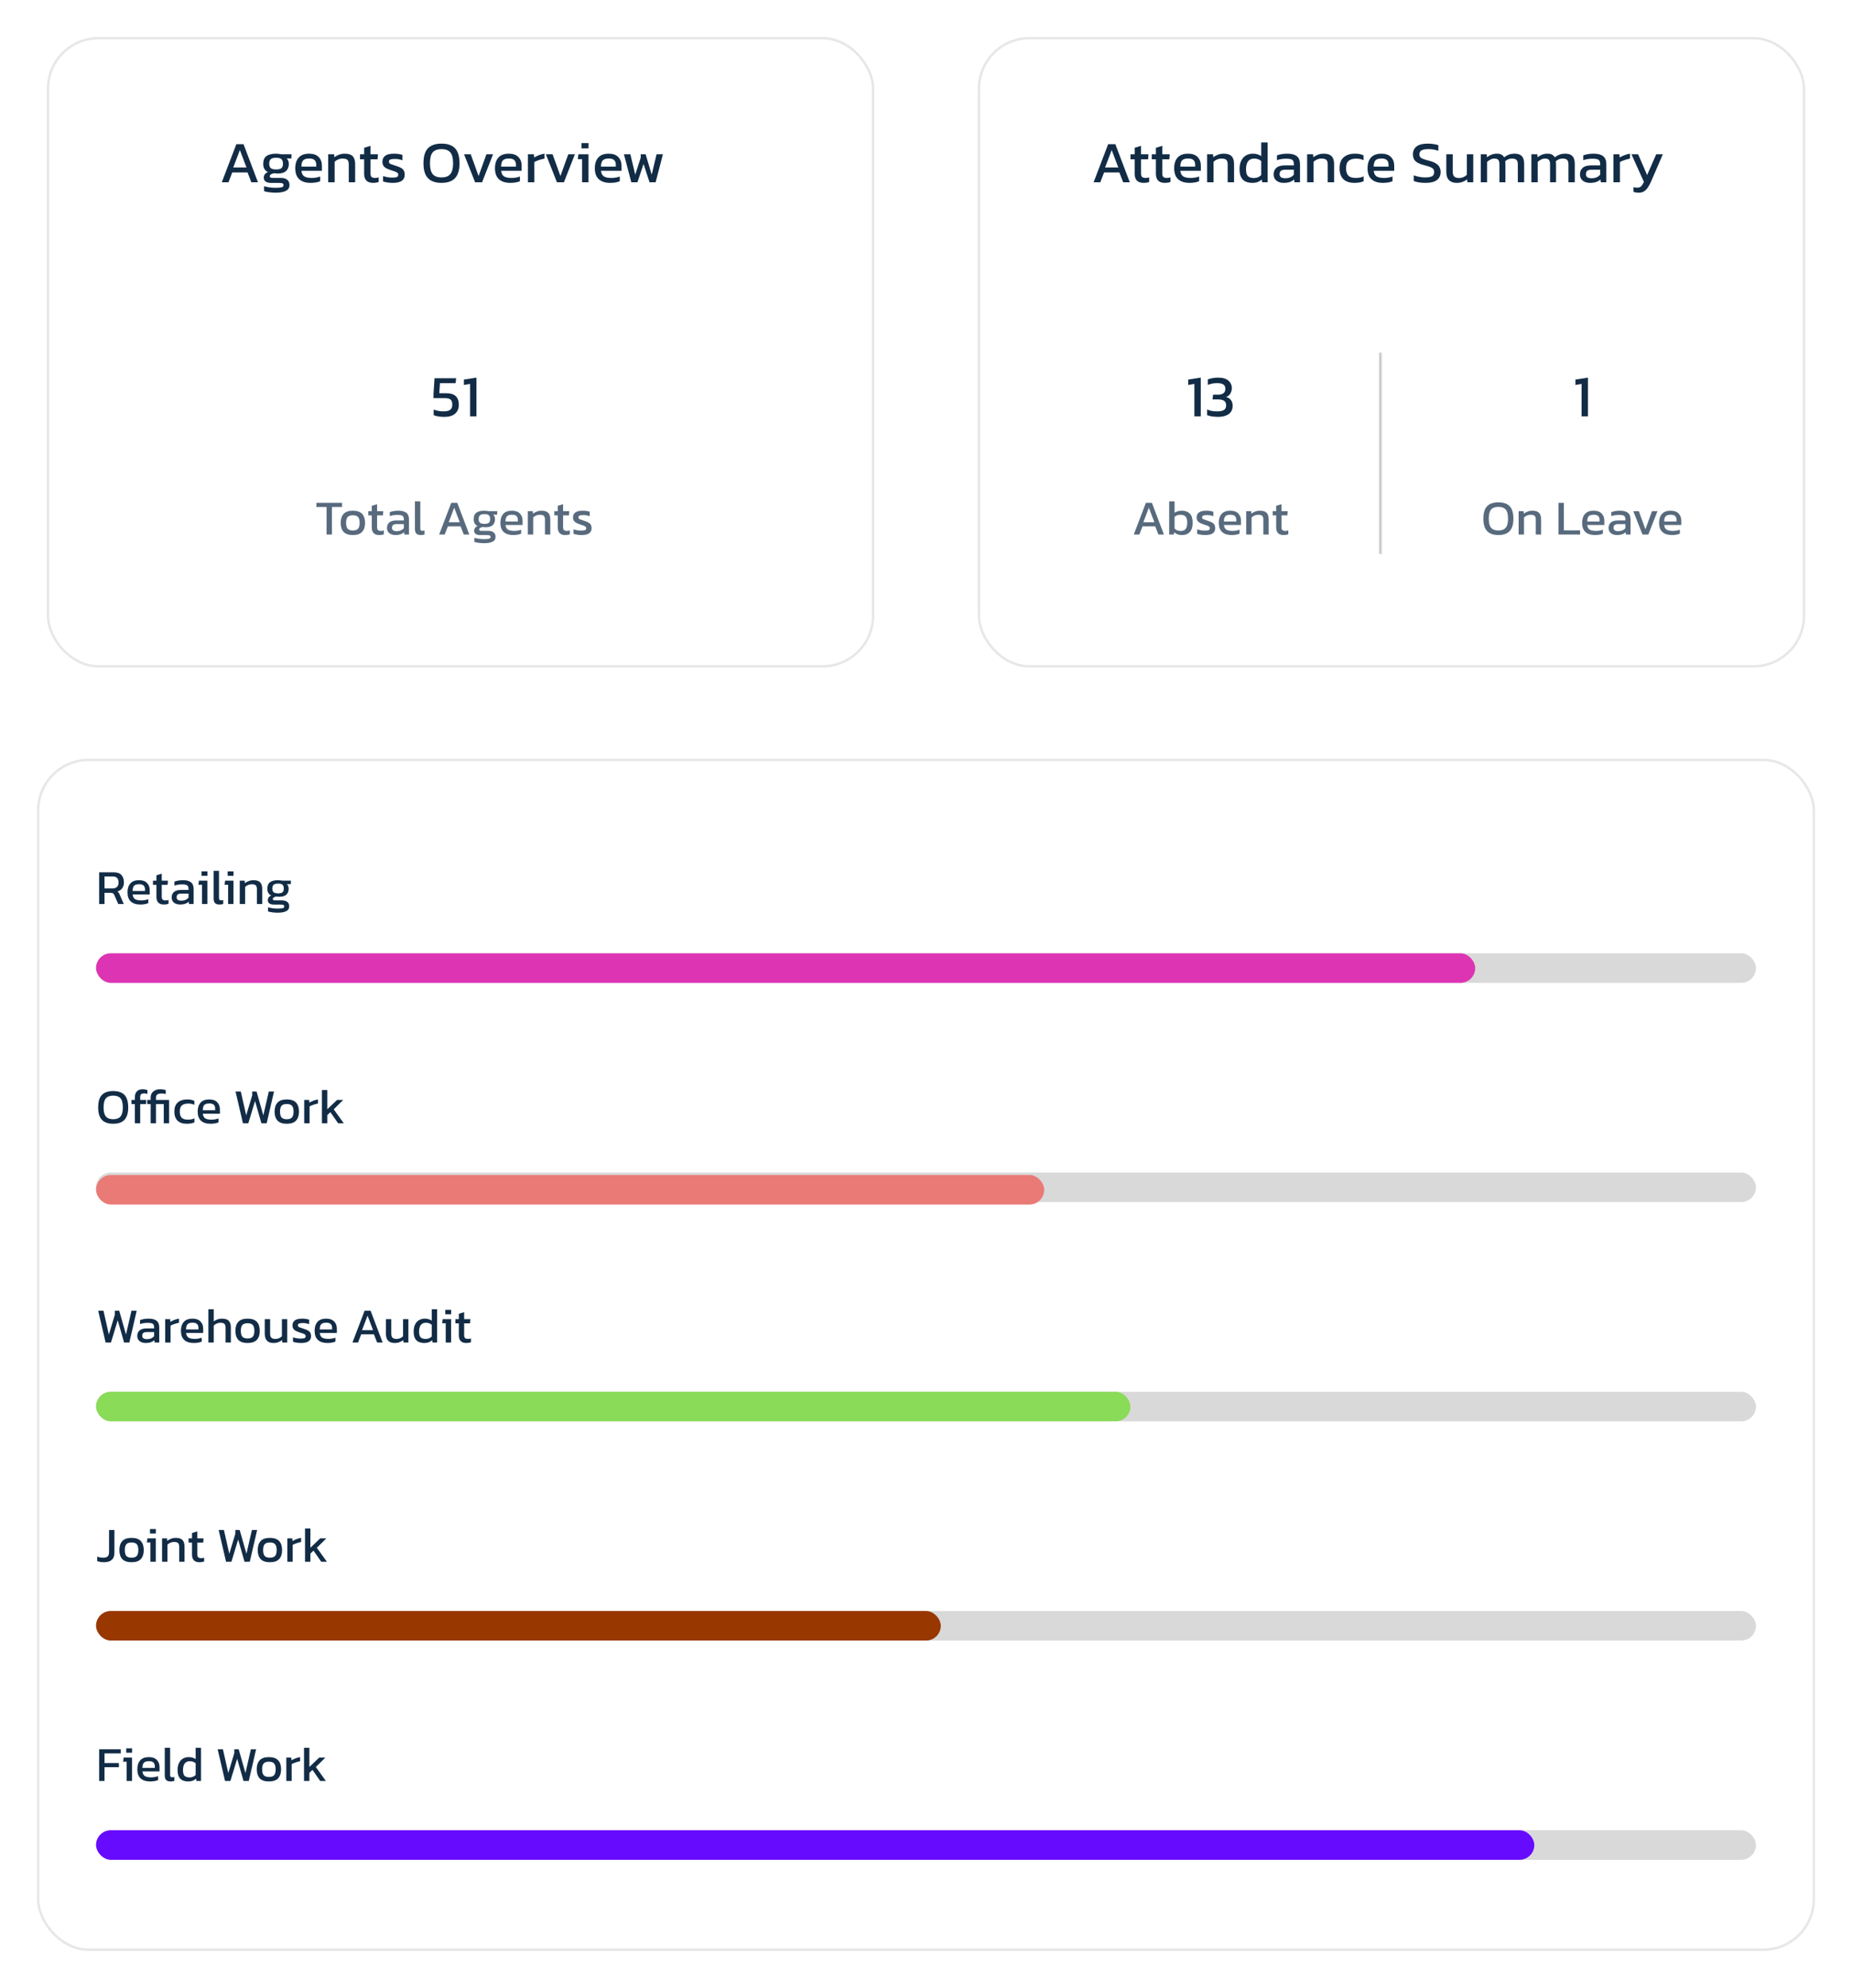 <svg width="752" height="807" viewBox="0 0 752 807" fill="none" xmlns="http://www.w3.org/2000/svg">
<path d="M53.44 413.239C52.372 413.239 51.412 413.034 50.56 412.625C49.713 412.21 49.037 411.642 48.531 410.92C48.026 410.199 47.756 409.375 47.722 408.449H50.278C50.341 409.199 50.673 409.815 51.276 410.298C51.878 410.781 52.599 411.023 53.44 411.023C54.111 411.023 54.705 410.869 55.222 410.562C55.744 410.25 56.153 409.821 56.449 409.276C56.75 408.73 56.901 408.108 56.901 407.409C56.901 406.699 56.747 406.065 56.44 405.509C56.133 404.952 55.71 404.514 55.17 404.196C54.636 403.878 54.023 403.716 53.33 403.71C52.801 403.71 52.27 403.801 51.736 403.983C51.202 404.165 50.77 404.403 50.44 404.699L48.028 404.341L49.008 395.545H58.605V397.804H51.199L50.645 402.688H50.747C51.088 402.358 51.54 402.082 52.102 401.861C52.67 401.639 53.278 401.528 53.926 401.528C54.989 401.528 55.935 401.781 56.764 402.287C57.599 402.793 58.256 403.483 58.733 404.358C59.216 405.227 59.455 406.227 59.449 407.358C59.455 408.489 59.199 409.497 58.682 410.384C58.17 411.27 57.46 411.969 56.551 412.48C55.648 412.986 54.611 413.239 53.44 413.239ZM69.184 395.545V413H66.542V398.188H66.44L62.264 400.915V398.392L66.619 395.545H69.184Z" fill="black"/>
<g filter="url(#filter0_d_4346_729)">
<rect x="19" y="15" width="336" height="256" rx="21" fill="white"/>
<rect x="19.5" y="15.5" width="335" height="255" rx="20.5" stroke="#E7E7E7"/>
</g>
<path d="M180.392 169.24C179.704 169.24 178.952 169.184 178.136 169.072C177.32 168.96 176.64 168.784 176.096 168.544V166.264C176.656 166.504 177.296 166.688 178.016 166.816C178.736 166.944 179.416 167.008 180.056 167.008C181.288 167.008 182.192 166.8 182.768 166.384C183.36 165.952 183.656 165.248 183.656 164.272C183.656 163.376 183.448 162.712 183.032 162.28C182.616 161.848 181.8 161.632 180.584 161.632H176.024V160.048L176.432 153.544H185.216L185 155.56H178.64L178.376 159.616H180.992C182.832 159.616 184.176 160.008 185.024 160.792C185.872 161.576 186.296 162.752 186.296 164.32C186.296 165.84 185.8 167.04 184.808 167.92C183.816 168.8 182.344 169.24 180.392 169.24ZM190.872 169V155.848L188.376 156.28V154.096L193.464 153.304V169H190.872Z" fill="#122C46"/>
<path opacity="0.7" d="M132.6 217V205.82H128.48V204.12H138.88V205.82H134.78V217H132.6ZM143.273 217.2C141.566 217.2 140.313 216.773 139.513 215.92C138.726 215.067 138.333 213.847 138.333 212.26C138.333 210.673 138.733 209.453 139.533 208.6C140.333 207.747 141.579 207.32 143.273 207.32C144.979 207.32 146.233 207.747 147.033 208.6C147.833 209.453 148.233 210.673 148.233 212.26C148.233 213.847 147.833 215.067 147.033 215.92C146.246 216.773 144.993 217.2 143.273 217.2ZM143.273 215.36C144.273 215.36 144.979 215.12 145.393 214.64C145.819 214.147 146.033 213.353 146.033 212.26C146.033 211.167 145.819 210.38 145.393 209.9C144.979 209.42 144.273 209.18 143.273 209.18C142.286 209.18 141.579 209.42 141.153 209.9C140.739 210.38 140.533 211.167 140.533 212.26C140.533 213.353 140.739 214.147 141.153 214.64C141.579 215.12 142.286 215.36 143.273 215.36ZM153.974 217.2C152.96 217.2 152.2 216.933 151.694 216.4C151.2 215.853 150.954 215.113 150.954 214.18V209.22H149.554V207.52H150.954V205.34L153.114 204.68V207.52H155.634L155.494 209.22H153.114V214.06C153.114 214.607 153.24 214.993 153.494 215.22C153.747 215.433 154.16 215.54 154.734 215.54C155.094 215.54 155.474 215.473 155.874 215.34V216.88C155.354 217.093 154.72 217.2 153.974 217.2ZM160.501 217.2C159.901 217.2 159.341 217.093 158.821 216.88C158.315 216.667 157.908 216.347 157.601 215.92C157.295 215.48 157.141 214.94 157.141 214.3C157.141 213.393 157.448 212.667 158.061 212.12C158.688 211.56 159.648 211.28 160.941 211.28H163.981V210.86C163.981 210.407 163.908 210.047 163.761 209.78C163.628 209.513 163.375 209.32 163.001 209.2C162.641 209.08 162.108 209.02 161.401 209.02C160.281 209.02 159.235 209.187 158.261 209.52V207.9C158.688 207.727 159.208 207.587 159.821 207.48C160.435 207.373 161.095 207.32 161.801 207.32C163.188 207.32 164.241 207.6 164.961 208.16C165.695 208.72 166.061 209.633 166.061 210.9V217H164.201L164.061 216.04C163.675 216.413 163.195 216.7 162.621 216.9C162.061 217.1 161.355 217.2 160.501 217.2ZM161.081 215.64C161.735 215.64 162.301 215.533 162.781 215.32C163.275 215.093 163.675 214.793 163.981 214.42V212.76H160.981C160.341 212.76 159.875 212.887 159.581 213.14C159.301 213.38 159.161 213.753 159.161 214.26C159.161 214.753 159.328 215.107 159.661 215.32C159.995 215.533 160.468 215.64 161.081 215.64ZM170.839 217.2C170.065 217.2 169.479 217.013 169.079 216.64C168.679 216.253 168.479 215.62 168.479 214.74V203.52H170.659V214.54C170.659 214.913 170.725 215.167 170.859 215.3C170.992 215.433 171.192 215.5 171.459 215.5C171.779 215.5 172.085 215.46 172.379 215.38V216.96C172.125 217.053 171.879 217.113 171.639 217.14C171.412 217.18 171.145 217.2 170.839 217.2ZM178.314 217L183.234 204.12H185.674L190.554 217H188.314L187.034 213.68H181.854L180.574 217H178.314ZM182.194 212H186.674L184.434 206.1L182.194 212ZM196.538 220.52C195.831 220.52 195.124 220.473 194.418 220.38C193.711 220.3 193.111 220.173 192.618 220V218.32C193.151 218.493 193.764 218.627 194.458 218.72C195.151 218.813 195.811 218.86 196.438 218.86C197.398 218.86 198.098 218.807 198.538 218.7C198.978 218.593 199.198 218.353 199.198 217.98C199.198 217.7 199.091 217.5 198.878 217.38C198.664 217.273 198.258 217.22 197.658 217.22H195.098C193.378 217.22 192.518 216.613 192.518 215.4C192.518 215.013 192.631 214.653 192.858 214.32C193.084 213.987 193.444 213.733 193.938 213.56C193.391 213.293 192.984 212.927 192.718 212.46C192.464 211.993 192.338 211.433 192.338 210.78C192.338 209.567 192.698 208.687 193.418 208.14C194.151 207.593 195.244 207.32 196.698 207.32C197.004 207.32 197.324 207.347 197.658 207.4C197.991 207.44 198.251 207.48 198.438 207.52H201.918L201.858 208.94H200.258C200.511 209.153 200.698 209.42 200.818 209.74C200.938 210.06 200.998 210.407 200.998 210.78C200.998 211.793 200.691 212.593 200.078 213.18C199.464 213.753 198.538 214.04 197.298 214.04C197.084 214.04 196.884 214.033 196.698 214.02C196.524 213.993 196.331 213.967 196.118 213.94C195.718 213.98 195.358 214.087 195.038 214.26C194.718 214.433 194.558 214.667 194.558 214.96C194.558 215.16 194.638 215.307 194.798 215.4C194.958 215.48 195.224 215.52 195.598 215.52H198.258C199.204 215.52 199.931 215.727 200.438 216.14C200.958 216.54 201.218 217.127 201.218 217.9C201.218 218.833 200.811 219.5 199.998 219.9C199.198 220.313 198.044 220.52 196.538 220.52ZM196.698 212.66C197.564 212.66 198.164 212.513 198.498 212.22C198.844 211.927 199.018 211.427 199.018 210.72C199.018 210.013 198.844 209.5 198.498 209.18C198.164 208.86 197.564 208.7 196.698 208.7C195.884 208.7 195.291 208.853 194.918 209.16C194.544 209.467 194.358 209.987 194.358 210.72C194.358 211.4 194.531 211.893 194.878 212.2C195.238 212.507 195.844 212.66 196.698 212.66ZM208.376 217.2C206.723 217.2 205.443 216.793 204.536 215.98C203.63 215.167 203.176 213.92 203.176 212.24C203.176 210.72 203.563 209.52 204.336 208.64C205.11 207.76 206.283 207.32 207.856 207.32C209.296 207.32 210.376 207.7 211.096 208.46C211.83 209.207 212.196 210.173 212.196 211.36V213.12H205.256C205.363 214.04 205.696 214.673 206.256 215.02C206.816 215.367 207.67 215.54 208.816 215.54C209.296 215.54 209.79 215.493 210.296 215.4C210.803 215.307 211.243 215.187 211.616 215.04V216.64C211.19 216.827 210.696 216.967 210.136 217.06C209.59 217.153 209.003 217.2 208.376 217.2ZM205.256 211.7H210.276V211.04C210.276 210.387 210.096 209.88 209.736 209.52C209.376 209.147 208.77 208.96 207.916 208.96C206.903 208.96 206.203 209.18 205.816 209.62C205.443 210.06 205.256 210.753 205.256 211.7ZM214.319 217V207.52H216.319L216.419 208.52C216.845 208.187 217.352 207.907 217.939 207.68C218.539 207.44 219.199 207.32 219.919 207.32C221.145 207.32 222.039 207.607 222.599 208.18C223.159 208.753 223.439 209.647 223.439 210.86V217H221.279V210.96C221.279 210.227 221.125 209.713 220.819 209.42C220.525 209.127 219.965 208.98 219.139 208.98C218.645 208.98 218.159 209.08 217.679 209.28C217.212 209.48 216.819 209.74 216.499 210.06V217H214.319ZM229.501 217.2C228.488 217.2 227.728 216.933 227.221 216.4C226.728 215.853 226.481 215.113 226.481 214.18V209.22H225.081V207.52H226.481V205.34L228.641 204.68V207.52H231.161L231.021 209.22H228.641V214.06C228.641 214.607 228.768 214.993 229.021 215.22C229.274 215.433 229.688 215.54 230.261 215.54C230.621 215.54 231.001 215.473 231.401 215.34V216.88C230.881 217.093 230.248 217.2 229.501 217.2ZM236.229 217.2C235.575 217.2 234.949 217.153 234.349 217.06C233.762 216.967 233.275 216.853 232.889 216.72V214.88C233.342 215.053 233.842 215.187 234.389 215.28C234.935 215.373 235.455 215.42 235.949 215.42C236.695 215.42 237.229 215.353 237.549 215.22C237.869 215.087 238.029 214.827 238.029 214.44C238.029 214.16 237.929 213.94 237.729 213.78C237.542 213.62 237.255 213.473 236.869 213.34C236.495 213.207 236.015 213.047 235.429 212.86C234.869 212.673 234.382 212.473 233.969 212.26C233.555 212.033 233.235 211.747 233.009 211.4C232.782 211.053 232.669 210.6 232.669 210.04C232.669 209.173 232.982 208.507 233.609 208.04C234.235 207.56 235.242 207.32 236.629 207.32C237.175 207.32 237.695 207.36 238.189 207.44C238.682 207.52 239.102 207.62 239.449 207.74V209.56C239.075 209.413 238.662 209.3 238.209 209.22C237.769 209.14 237.355 209.1 236.969 209.1C236.275 209.1 235.749 209.16 235.389 209.28C235.042 209.4 234.869 209.64 234.869 210C234.869 210.373 235.049 210.64 235.409 210.8C235.782 210.947 236.375 211.153 237.189 211.42C237.935 211.647 238.529 211.887 238.969 212.14C239.409 212.393 239.722 212.7 239.909 213.06C240.109 213.407 240.209 213.86 240.209 214.42C240.209 215.353 239.869 216.053 239.189 216.52C238.509 216.973 237.522 217.2 236.229 217.2Z" fill="#122C46"/>
<path d="M90.056 74L95.96 58.544H98.888L104.744 74H102.056L100.52 70.016H94.304L92.768 74H90.056ZM94.712 68H100.088L97.4 60.92L94.712 68ZM111.925 78.224C111.077 78.224 110.229 78.168 109.381 78.056C108.533 77.96 107.813 77.808 107.221 77.6V75.584C107.861 75.792 108.597 75.952 109.429 76.064C110.261 76.176 111.053 76.232 111.805 76.232C112.957 76.232 113.797 76.168 114.325 76.04C114.853 75.912 115.117 75.624 115.117 75.176C115.117 74.84 114.989 74.6 114.733 74.456C114.477 74.328 113.989 74.264 113.269 74.264H110.197C108.133 74.264 107.101 73.536 107.101 72.08C107.101 71.616 107.237 71.184 107.509 70.784C107.781 70.384 108.213 70.08 108.805 69.872C108.149 69.552 107.661 69.112 107.341 68.552C107.037 67.992 106.885 67.32 106.885 66.536C106.885 65.08 107.317 64.024 108.181 63.368C109.061 62.712 110.373 62.384 112.117 62.384C112.485 62.384 112.869 62.416 113.269 62.48C113.669 62.528 113.981 62.576 114.205 62.624H118.381L118.309 64.328H116.389C116.693 64.584 116.917 64.904 117.061 65.288C117.205 65.672 117.277 66.088 117.277 66.536C117.277 67.752 116.909 68.712 116.173 69.416C115.437 70.104 114.325 70.448 112.837 70.448C112.581 70.448 112.341 70.44 112.117 70.424C111.909 70.392 111.677 70.36 111.421 70.328C110.941 70.376 110.509 70.504 110.125 70.712C109.741 70.92 109.549 71.2 109.549 71.552C109.549 71.792 109.645 71.968 109.837 72.08C110.029 72.176 110.349 72.224 110.797 72.224H113.989C115.125 72.224 115.997 72.472 116.605 72.968C117.229 73.448 117.541 74.152 117.541 75.08C117.541 76.2 117.053 77 116.077 77.48C115.117 77.976 113.733 78.224 111.925 78.224ZM112.117 68.792C113.157 68.792 113.877 68.616 114.277 68.264C114.693 67.912 114.901 67.312 114.901 66.464C114.901 65.616 114.693 65 114.277 64.616C113.877 64.232 113.157 64.04 112.117 64.04C111.141 64.04 110.429 64.224 109.981 64.592C109.533 64.96 109.309 65.584 109.309 66.464C109.309 67.28 109.517 67.872 109.933 68.24C110.365 68.608 111.093 68.792 112.117 68.792ZM126.131 74.24C124.147 74.24 122.611 73.752 121.523 72.776C120.435 71.8 119.891 70.304 119.891 68.288C119.891 66.464 120.355 65.024 121.283 63.968C122.211 62.912 123.619 62.384 125.507 62.384C127.235 62.384 128.531 62.84 129.395 63.752C130.275 64.648 130.715 65.808 130.715 67.232V69.344H122.387C122.515 70.448 122.915 71.208 123.587 71.624C124.259 72.04 125.283 72.248 126.659 72.248C127.235 72.248 127.827 72.192 128.435 72.08C129.043 71.968 129.571 71.824 130.019 71.648V73.568C129.507 73.792 128.915 73.96 128.243 74.072C127.587 74.184 126.883 74.24 126.131 74.24ZM122.387 67.64H128.411V66.848C128.411 66.064 128.195 65.456 127.763 65.024C127.331 64.576 126.603 64.352 125.579 64.352C124.363 64.352 123.523 64.616 123.059 65.144C122.611 65.672 122.387 66.504 122.387 67.64ZM133.262 74V62.624H135.662L135.782 63.824C136.294 63.424 136.902 63.088 137.606 62.816C138.326 62.528 139.118 62.384 139.982 62.384C141.454 62.384 142.526 62.728 143.198 63.416C143.87 64.104 144.206 65.176 144.206 66.632V74H141.614V66.752C141.614 65.872 141.43 65.256 141.062 64.904C140.71 64.552 140.038 64.376 139.046 64.376C138.454 64.376 137.87 64.496 137.294 64.736C136.734 64.976 136.262 65.288 135.878 65.672V74H133.262ZM151.481 74.24C150.265 74.24 149.353 73.92 148.745 73.28C148.153 72.624 147.857 71.736 147.857 70.616V64.664H146.177V62.624H147.857V60.008L150.449 59.216V62.624H153.473L153.305 64.664H150.449V70.472C150.449 71.128 150.601 71.592 150.905 71.864C151.209 72.12 151.705 72.248 152.393 72.248C152.825 72.248 153.281 72.168 153.761 72.008V73.856C153.137 74.112 152.377 74.24 151.481 74.24ZM159.554 74.24C158.77 74.24 158.018 74.184 157.298 74.072C156.594 73.96 156.01 73.824 155.546 73.664V71.456C156.09 71.664 156.69 71.824 157.346 71.936C158.002 72.048 158.626 72.104 159.218 72.104C160.114 72.104 160.754 72.024 161.138 71.864C161.522 71.704 161.714 71.392 161.714 70.928C161.714 70.592 161.594 70.328 161.354 70.136C161.13 69.944 160.786 69.768 160.322 69.608C159.874 69.448 159.298 69.256 158.594 69.032C157.922 68.808 157.338 68.568 156.842 68.312C156.346 68.04 155.962 67.696 155.69 67.28C155.418 66.864 155.282 66.32 155.282 65.648C155.282 64.608 155.658 63.808 156.41 63.248C157.162 62.672 158.37 62.384 160.034 62.384C160.69 62.384 161.314 62.432 161.906 62.528C162.498 62.624 163.002 62.744 163.418 62.888V65.072C162.97 64.896 162.474 64.76 161.93 64.664C161.402 64.568 160.906 64.52 160.442 64.52C159.61 64.52 158.978 64.592 158.546 64.736C158.13 64.88 157.922 65.168 157.922 65.6C157.922 66.048 158.138 66.368 158.57 66.56C159.018 66.736 159.73 66.984 160.706 67.304C161.602 67.576 162.314 67.864 162.842 68.168C163.37 68.472 163.746 68.84 163.97 69.272C164.21 69.688 164.33 70.232 164.33 70.904C164.33 72.024 163.922 72.864 163.106 73.424C162.29 73.968 161.106 74.24 159.554 74.24ZM179.266 74.24C176.818 74.24 174.986 73.6 173.77 72.32C172.554 71.024 171.946 69.024 171.946 66.32C171.946 63.504 172.554 61.464 173.77 60.2C174.986 58.936 176.818 58.304 179.266 58.304C181.73 58.304 183.562 58.936 184.762 60.2C185.978 61.464 186.586 63.504 186.586 66.32C186.586 69.024 185.978 71.024 184.762 72.32C183.562 73.6 181.73 74.24 179.266 74.24ZM179.266 72.032C180.882 72.032 182.066 71.592 182.818 70.712C183.586 69.816 183.97 68.352 183.97 66.32C183.97 64.176 183.586 62.68 182.818 61.832C182.066 60.968 180.882 60.536 179.266 60.536C177.666 60.536 176.482 60.968 175.714 61.832C174.962 62.68 174.586 64.176 174.586 66.32C174.586 68.352 174.962 69.816 175.714 70.712C176.482 71.592 177.666 72.032 179.266 72.032ZM192.911 74L188.423 62.624H191.135L194.327 71.456L197.519 62.624H200.207L195.743 74H192.911ZM207.225 74.24C205.241 74.24 203.705 73.752 202.617 72.776C201.529 71.8 200.985 70.304 200.985 68.288C200.985 66.464 201.449 65.024 202.377 63.968C203.305 62.912 204.713 62.384 206.601 62.384C208.329 62.384 209.625 62.84 210.489 63.752C211.369 64.648 211.809 65.808 211.809 67.232V69.344H203.481C203.609 70.448 204.009 71.208 204.681 71.624C205.353 72.04 206.377 72.248 207.753 72.248C208.329 72.248 208.921 72.192 209.529 72.08C210.137 71.968 210.665 71.824 211.113 71.648V73.568C210.601 73.792 210.009 73.96 209.337 74.072C208.681 74.184 207.977 74.24 207.225 74.24ZM203.481 67.64H209.505V66.848C209.505 66.064 209.289 65.456 208.857 65.024C208.425 64.576 207.697 64.352 206.673 64.352C205.457 64.352 204.617 64.616 204.153 65.144C203.705 65.672 203.481 66.504 203.481 67.64ZM214.356 74V62.624H216.756L216.9 63.944C217.444 63.592 218.092 63.272 218.844 62.984C219.596 62.696 220.34 62.496 221.076 62.384V64.376C220.628 64.456 220.14 64.576 219.612 64.736C219.1 64.88 218.612 65.048 218.148 65.24C217.684 65.416 217.292 65.6 216.972 65.792V74H214.356ZM226.145 74L221.657 62.624H224.369L227.561 71.456L230.753 62.624H233.441L228.977 74H226.145ZM236.128 60.248V58.088H238.984V60.248H236.128ZM236.344 74V64.616H234.616L234.856 62.624H238.96V74H236.344ZM247.772 74.24C245.788 74.24 244.252 73.752 243.164 72.776C242.076 71.8 241.532 70.304 241.532 68.288C241.532 66.464 241.996 65.024 242.924 63.968C243.852 62.912 245.26 62.384 247.148 62.384C248.876 62.384 250.172 62.84 251.036 63.752C251.916 64.648 252.356 65.808 252.356 67.232V69.344H244.028C244.156 70.448 244.556 71.208 245.228 71.624C245.9 72.04 246.924 72.248 248.3 72.248C248.876 72.248 249.468 72.192 250.076 72.08C250.684 71.968 251.212 71.824 251.66 71.648V73.568C251.148 73.792 250.556 73.96 249.884 74.072C249.228 74.184 248.524 74.24 247.772 74.24ZM244.028 67.64H250.052V66.848C250.052 66.064 249.836 65.456 249.404 65.024C248.972 64.576 248.244 64.352 247.22 64.352C246.004 64.352 245.164 64.616 244.7 65.144C244.252 65.672 244.028 66.504 244.028 67.64ZM256.345 74L253.345 62.624H255.961L257.929 70.904L260.161 64.016V62.624H262.153L264.625 70.904L266.593 62.624H269.185L266.209 74H263.737L261.313 66.56L258.841 74H256.345Z" fill="#122C46"/>
<g filter="url(#filter1_d_4346_729)">
<rect x="397" y="15" width="336" height="256" rx="21" fill="white"/>
<rect x="397.5" y="15.5" width="335" height="255" rx="20.5" stroke="#E7E7E7"/>
</g>
<mask id="path-9-inside-1_4346_729" fill="white">
<path d="M422 143H561V225H422V143Z"/>
</mask>
<path d="M560 143V225H562V143H560Z" fill="#C9C6C6" mask="url(#path-9-inside-1_4346_729)"/>
<path d="M484.973 169V155.848L482.477 156.28V154.096L487.565 153.304V169H484.973ZM494.533 169.24C494.069 169.24 493.557 169.208 492.997 169.144C492.437 169.096 491.901 169.016 491.389 168.904C490.893 168.792 490.477 168.672 490.141 168.544V166.264C490.781 166.52 491.437 166.712 492.109 166.84C492.797 166.952 493.485 167.008 494.173 167.008C495.421 167.008 496.349 166.824 496.957 166.456C497.565 166.088 497.869 165.44 497.869 164.512C497.869 163.68 497.589 163.08 497.029 162.712C496.485 162.344 495.701 162.16 494.677 162.16H492.349L492.565 160.216H494.509C496.541 160.216 497.557 159.416 497.557 157.816C497.557 157.032 497.285 156.456 496.741 156.088C496.213 155.72 495.357 155.536 494.173 155.536C493.517 155.536 492.853 155.6 492.181 155.728C491.525 155.856 490.941 156.032 490.429 156.256V154.024C490.909 153.832 491.533 153.664 492.301 153.52C493.069 153.376 493.829 153.304 494.581 153.304C496.469 153.304 497.869 153.704 498.781 154.504C499.709 155.304 500.173 156.328 500.173 157.576C500.173 158.344 499.981 159.064 499.597 159.736C499.229 160.408 498.645 160.888 497.845 161.176C498.773 161.416 499.445 161.848 499.861 162.472C500.293 163.096 500.509 163.832 500.509 164.68C500.509 166.232 499.965 167.384 498.877 168.136C497.789 168.872 496.341 169.24 494.533 169.24Z" fill="#122C46"/>
<path opacity="0.7" d="M460.368 217L465.288 204.12H467.728L472.608 217H470.368L469.088 213.68H463.908L462.628 217H460.368ZM464.248 212H468.728L466.488 206.1L464.248 212ZM479.952 217.2C479.259 217.2 478.659 217.107 478.152 216.92C477.646 216.733 477.179 216.447 476.752 216.06L476.632 217H474.752V203.52H476.932V208.14C477.759 207.593 478.752 207.32 479.912 207.32C481.259 207.32 482.319 207.707 483.092 208.48C483.879 209.24 484.272 210.473 484.272 212.18C484.272 213.9 483.886 215.167 483.112 215.98C482.339 216.793 481.286 217.2 479.952 217.2ZM479.372 215.56C480.359 215.56 481.052 215.28 481.452 214.72C481.866 214.16 482.072 213.313 482.072 212.18C482.072 211.007 481.852 210.18 481.412 209.7C480.972 209.22 480.279 208.98 479.332 208.98C478.346 208.98 477.546 209.253 476.932 209.8V214.56C477.559 215.227 478.372 215.56 479.372 215.56ZM489.455 217.2C488.802 217.2 488.175 217.153 487.575 217.06C486.988 216.967 486.502 216.853 486.115 216.72V214.88C486.568 215.053 487.068 215.187 487.615 215.28C488.162 215.373 488.682 215.42 489.175 215.42C489.922 215.42 490.455 215.353 490.775 215.22C491.095 215.087 491.255 214.827 491.255 214.44C491.255 214.16 491.155 213.94 490.955 213.78C490.768 213.62 490.482 213.473 490.095 213.34C489.722 213.207 489.242 213.047 488.655 212.86C488.095 212.673 487.608 212.473 487.195 212.26C486.782 212.033 486.462 211.747 486.235 211.4C486.008 211.053 485.895 210.6 485.895 210.04C485.895 209.173 486.208 208.507 486.835 208.04C487.462 207.56 488.468 207.32 489.855 207.32C490.402 207.32 490.922 207.36 491.415 207.44C491.908 207.52 492.328 207.62 492.675 207.74V209.56C492.302 209.413 491.888 209.3 491.435 209.22C490.995 209.14 490.582 209.1 490.195 209.1C489.502 209.1 488.975 209.16 488.615 209.28C488.268 209.4 488.095 209.64 488.095 210C488.095 210.373 488.275 210.64 488.635 210.8C489.008 210.947 489.602 211.153 490.415 211.42C491.162 211.647 491.755 211.887 492.195 212.14C492.635 212.393 492.948 212.7 493.135 213.06C493.335 213.407 493.435 213.86 493.435 214.42C493.435 215.353 493.095 216.053 492.415 216.52C491.735 216.973 490.748 217.2 489.455 217.2ZM500.08 217.2C498.426 217.2 497.146 216.793 496.24 215.98C495.333 215.167 494.88 213.92 494.88 212.24C494.88 210.72 495.266 209.52 496.04 208.64C496.813 207.76 497.986 207.32 499.56 207.32C501 207.32 502.08 207.7 502.8 208.46C503.533 209.207 503.9 210.173 503.9 211.36V213.12H496.96C497.066 214.04 497.4 214.673 497.96 215.02C498.52 215.367 499.373 215.54 500.52 215.54C501 215.54 501.493 215.493 502 215.4C502.506 215.307 502.946 215.187 503.32 215.04V216.64C502.893 216.827 502.4 216.967 501.84 217.06C501.293 217.153 500.706 217.2 500.08 217.2ZM496.96 211.7H501.98V211.04C501.98 210.387 501.8 209.88 501.44 209.52C501.08 209.147 500.473 208.96 499.62 208.96C498.606 208.96 497.906 209.18 497.52 209.62C497.146 210.06 496.96 210.753 496.96 211.7ZM506.022 217V207.52H508.022L508.122 208.52C508.548 208.187 509.055 207.907 509.642 207.68C510.242 207.44 510.902 207.32 511.622 207.32C512.848 207.32 513.742 207.607 514.302 208.18C514.862 208.753 515.142 209.647 515.142 210.86V217H512.982V210.96C512.982 210.227 512.828 209.713 512.522 209.42C512.228 209.127 511.668 208.98 510.842 208.98C510.348 208.98 509.862 209.08 509.382 209.28C508.915 209.48 508.522 209.74 508.202 210.06V217H506.022ZM521.204 217.2C520.191 217.2 519.431 216.933 518.924 216.4C518.431 215.853 518.184 215.113 518.184 214.18V209.22H516.784V207.52H518.184V205.34L520.344 204.68V207.52H522.864L522.724 209.22H520.344V214.06C520.344 214.607 520.471 214.993 520.724 215.22C520.978 215.433 521.391 215.54 521.964 215.54C522.324 215.54 522.704 215.473 523.104 215.34V216.88C522.584 217.093 521.951 217.2 521.204 217.2Z" fill="#122C46"/>
<path d="M642.196 169V155.848L639.7 156.28V154.096L644.788 153.304V169H642.196Z" fill="#122C46"/>
<path opacity="0.7" d="M608.415 217.2C606.375 217.2 604.848 216.667 603.835 215.6C602.822 214.52 602.315 212.853 602.315 210.6C602.315 208.253 602.822 206.553 603.835 205.5C604.848 204.447 606.375 203.92 608.415 203.92C610.468 203.92 611.995 204.447 612.995 205.5C614.008 206.553 614.515 208.253 614.515 210.6C614.515 212.853 614.008 214.52 612.995 215.6C611.995 216.667 610.468 217.2 608.415 217.2ZM608.415 215.36C609.762 215.36 610.748 214.993 611.375 214.26C612.015 213.513 612.335 212.293 612.335 210.6C612.335 208.813 612.015 207.567 611.375 206.86C610.748 206.14 609.762 205.78 608.415 205.78C607.082 205.78 606.095 206.14 605.455 206.86C604.828 207.567 604.515 208.813 604.515 210.6C604.515 212.293 604.828 213.513 605.455 214.26C606.095 214.993 607.082 215.36 608.415 215.36ZM616.641 217V207.52H618.641L618.741 208.52C619.168 208.187 619.674 207.907 620.261 207.68C620.861 207.44 621.521 207.32 622.241 207.32C623.468 207.32 624.361 207.607 624.921 208.18C625.481 208.753 625.761 209.647 625.761 210.86V217H623.601V210.96C623.601 210.227 623.448 209.713 623.141 209.42C622.848 209.127 622.288 208.98 621.461 208.98C620.968 208.98 620.481 209.08 620.001 209.28C619.534 209.48 619.141 209.74 618.821 210.06V217H616.641ZM632.813 217V204.12H634.993V215.32H641.593V217H632.813ZM647.613 217.2C645.959 217.2 644.679 216.793 643.773 215.98C642.866 215.167 642.413 213.92 642.413 212.24C642.413 210.72 642.799 209.52 643.573 208.64C644.346 207.76 645.519 207.32 647.093 207.32C648.533 207.32 649.613 207.7 650.333 208.46C651.066 209.207 651.433 210.173 651.433 211.36V213.12H644.493C644.599 214.04 644.933 214.673 645.493 215.02C646.053 215.367 646.906 215.54 648.053 215.54C648.533 215.54 649.026 215.493 649.533 215.4C650.039 215.307 650.479 215.187 650.853 215.04V216.64C650.426 216.827 649.933 216.967 649.373 217.06C648.826 217.153 648.239 217.2 647.613 217.2ZM644.493 211.7H649.513V211.04C649.513 210.387 649.333 209.88 648.973 209.52C648.613 209.147 648.006 208.96 647.153 208.96C646.139 208.96 645.439 209.18 645.053 209.62C644.679 210.06 644.493 210.753 644.493 211.7ZM656.515 217.2C655.915 217.2 655.355 217.093 654.835 216.88C654.328 216.667 653.922 216.347 653.615 215.92C653.308 215.48 653.155 214.94 653.155 214.3C653.155 213.393 653.462 212.667 654.075 212.12C654.702 211.56 655.662 211.28 656.955 211.28H659.995V210.86C659.995 210.407 659.922 210.047 659.775 209.78C659.642 209.513 659.388 209.32 659.015 209.2C658.655 209.08 658.122 209.02 657.415 209.02C656.295 209.02 655.248 209.187 654.275 209.52V207.9C654.702 207.727 655.222 207.587 655.835 207.48C656.448 207.373 657.108 207.32 657.815 207.32C659.202 207.32 660.255 207.6 660.975 208.16C661.708 208.72 662.075 209.633 662.075 210.9V217H660.215L660.075 216.04C659.688 216.413 659.208 216.7 658.635 216.9C658.075 217.1 657.368 217.2 656.515 217.2ZM657.095 215.64C657.748 215.64 658.315 215.533 658.795 215.32C659.288 215.093 659.688 214.793 659.995 214.42V212.76H656.995C656.355 212.76 655.888 212.887 655.595 213.14C655.315 213.38 655.175 213.753 655.175 214.26C655.175 214.753 655.342 215.107 655.675 215.32C656.008 215.533 656.482 215.64 657.095 215.64ZM666.934 217L663.194 207.52H665.454L668.114 214.88L670.774 207.52H673.014L669.294 217H666.934ZM678.863 217.2C677.209 217.2 675.929 216.793 675.023 215.98C674.116 215.167 673.663 213.92 673.663 212.24C673.663 210.72 674.049 209.52 674.823 208.64C675.596 207.76 676.769 207.32 678.343 207.32C679.783 207.32 680.863 207.7 681.583 208.46C682.316 209.207 682.683 210.173 682.683 211.36V213.12H675.743C675.849 214.04 676.183 214.673 676.743 215.02C677.303 215.367 678.156 215.54 679.303 215.54C679.783 215.54 680.276 215.493 680.783 215.4C681.289 215.307 681.729 215.187 682.103 215.04V216.64C681.676 216.827 681.183 216.967 680.623 217.06C680.076 217.153 679.489 217.2 678.863 217.2ZM675.743 211.7H680.763V211.04C680.763 210.387 680.583 209.88 680.223 209.52C679.863 209.147 679.256 208.96 678.403 208.96C677.389 208.96 676.689 209.18 676.303 209.62C675.929 210.06 675.743 210.753 675.743 211.7Z" fill="#122C46"/>
<g filter="url(#filter2_d_4346_729)">
<rect x="15" y="308" width="722" height="484" rx="21" fill="white"/>
<rect x="15.5" y="308.5" width="721" height="483" rx="20.5" stroke="#E7E7E7"/>
</g>
<path d="M40.26 367V354.12H46.18C47.62 354.12 48.667 354.493 49.32 355.24C49.987 355.973 50.32 356.973 50.32 358.24C50.32 359.147 50.093 359.92 49.64 360.56C49.187 361.2 48.533 361.647 47.68 361.9C47.92 362.073 48.107 362.26 48.24 362.46C48.373 362.66 48.507 362.927 48.64 363.26L50.26 367H48.02L46.44 363.4C46.293 363.053 46.113 362.807 45.9 362.66C45.7 362.513 45.353 362.44 44.86 362.44H42.44V367H40.26ZM42.44 360.68H45.6C46.387 360.68 47.007 360.487 47.46 360.1C47.913 359.713 48.14 359.093 48.14 358.24C48.14 356.627 47.36 355.82 45.8 355.82H42.44V360.68ZM56.974 367.2C55.321 367.2 54.041 366.793 53.134 365.98C52.227 365.167 51.774 363.92 51.774 362.24C51.774 360.72 52.161 359.52 52.934 358.64C53.707 357.76 54.881 357.32 56.454 357.32C57.894 357.32 58.974 357.7 59.694 358.46C60.427 359.207 60.794 360.173 60.794 361.36V363.12H53.854C53.961 364.04 54.294 364.673 54.854 365.02C55.414 365.367 56.267 365.54 57.414 365.54C57.894 365.54 58.387 365.493 58.894 365.4C59.401 365.307 59.841 365.187 60.214 365.04V366.64C59.787 366.827 59.294 366.967 58.734 367.06C58.187 367.153 57.601 367.2 56.974 367.2ZM53.854 361.7H58.874V361.04C58.874 360.387 58.694 359.88 58.334 359.52C57.974 359.147 57.367 358.96 56.514 358.96C55.501 358.96 54.801 359.18 54.414 359.62C54.041 360.06 53.854 360.753 53.854 361.7ZM66.536 367.2C65.523 367.2 64.763 366.933 64.256 366.4C63.763 365.853 63.516 365.113 63.516 364.18V359.22H62.116V357.52H63.516V355.34L65.676 354.68V357.52H68.196L68.056 359.22H65.676V364.06C65.676 364.607 65.803 364.993 66.056 365.22C66.31 365.433 66.723 365.54 67.296 365.54C67.656 365.54 68.036 365.473 68.436 365.34V366.88C67.916 367.093 67.283 367.2 66.536 367.2ZM73.064 367.2C72.464 367.2 71.904 367.093 71.384 366.88C70.877 366.667 70.47 366.347 70.164 365.92C69.857 365.48 69.704 364.94 69.704 364.3C69.704 363.393 70.01 362.667 70.624 362.12C71.25 361.56 72.21 361.28 73.504 361.28H76.544V360.86C76.544 360.407 76.47 360.047 76.324 359.78C76.19 359.513 75.937 359.32 75.564 359.2C75.204 359.08 74.67 359.02 73.964 359.02C72.844 359.02 71.797 359.187 70.824 359.52V357.9C71.25 357.727 71.77 357.587 72.384 357.48C72.997 357.373 73.657 357.32 74.364 357.32C75.75 357.32 76.804 357.6 77.524 358.16C78.257 358.72 78.624 359.633 78.624 360.9V367H76.764L76.624 366.04C76.237 366.413 75.757 366.7 75.184 366.9C74.624 367.1 73.917 367.2 73.064 367.2ZM73.644 365.64C74.297 365.64 74.864 365.533 75.344 365.32C75.837 365.093 76.237 364.793 76.544 364.42V362.76H73.544C72.904 362.76 72.437 362.887 72.144 363.14C71.864 363.38 71.724 363.753 71.724 364.26C71.724 364.753 71.89 365.107 72.224 365.32C72.557 365.533 73.03 365.64 73.644 365.64ZM81.841 355.54V353.74H84.221V355.54H81.841ZM82.021 367V359.18H80.581L80.781 357.52H84.201V367H82.021ZM89.104 367.2C88.331 367.2 87.744 367.013 87.344 366.64C86.944 366.253 86.744 365.62 86.744 364.74V353.52H88.924V364.54C88.924 364.913 88.991 365.167 89.124 365.3C89.258 365.433 89.458 365.5 89.724 365.5C90.044 365.5 90.351 365.46 90.644 365.38V366.96C90.391 367.053 90.144 367.113 89.904 367.14C89.678 367.18 89.411 367.2 89.104 367.2ZM92.447 355.54V353.74H94.827V355.54H92.447ZM92.627 367V359.18H91.187L91.387 357.52H94.807V367H92.627ZM97.35 367V357.52H99.35L99.45 358.52C99.876 358.187 100.383 357.907 100.97 357.68C101.57 357.44 102.23 357.32 102.95 357.32C104.177 357.32 105.07 357.607 105.63 358.18C106.19 358.753 106.47 359.647 106.47 360.86V367H104.31V360.96C104.31 360.227 104.157 359.713 103.85 359.42C103.557 359.127 102.997 358.98 102.17 358.98C101.677 358.98 101.19 359.08 100.71 359.28C100.243 359.48 99.85 359.74 99.53 360.06V367H97.35ZM112.752 370.52C112.046 370.52 111.339 370.473 110.632 370.38C109.926 370.3 109.326 370.173 108.832 370V368.32C109.366 368.493 109.979 368.627 110.672 368.72C111.366 368.813 112.026 368.86 112.652 368.86C113.612 368.86 114.312 368.807 114.752 368.7C115.192 368.593 115.412 368.353 115.412 367.98C115.412 367.7 115.306 367.5 115.092 367.38C114.879 367.273 114.472 367.22 113.872 367.22H111.312C109.592 367.22 108.732 366.613 108.732 365.4C108.732 365.013 108.846 364.653 109.072 364.32C109.299 363.987 109.659 363.733 110.152 363.56C109.606 363.293 109.199 362.927 108.932 362.46C108.679 361.993 108.552 361.433 108.552 360.78C108.552 359.567 108.912 358.687 109.632 358.14C110.366 357.593 111.459 357.32 112.912 357.32C113.219 357.32 113.539 357.347 113.872 357.4C114.206 357.44 114.466 357.48 114.652 357.52H118.132L118.072 358.94H116.472C116.726 359.153 116.912 359.42 117.032 359.74C117.152 360.06 117.212 360.407 117.212 360.78C117.212 361.793 116.906 362.593 116.292 363.18C115.679 363.753 114.752 364.04 113.512 364.04C113.299 364.04 113.099 364.033 112.912 364.02C112.739 363.993 112.546 363.967 112.332 363.94C111.932 363.98 111.572 364.087 111.252 364.26C110.932 364.433 110.772 364.667 110.772 364.96C110.772 365.16 110.852 365.307 111.012 365.4C111.172 365.48 111.439 365.52 111.812 365.52H114.472C115.419 365.52 116.146 365.727 116.652 366.14C117.172 366.54 117.432 367.127 117.432 367.9C117.432 368.833 117.026 369.5 116.212 369.9C115.412 370.313 114.259 370.52 112.752 370.52ZM112.912 362.66C113.779 362.66 114.379 362.513 114.712 362.22C115.059 361.927 115.232 361.427 115.232 360.72C115.232 360.013 115.059 359.5 114.712 359.18C114.379 358.86 113.779 358.7 112.912 358.7C112.099 358.7 111.506 358.853 111.132 359.16C110.759 359.467 110.572 359.987 110.572 360.72C110.572 361.4 110.746 361.893 111.092 362.2C111.452 362.507 112.059 362.66 112.912 362.66Z" fill="#122C46"/>
<rect x="39" y="387" width="674" height="12" rx="6" fill="#D9D9D9"/>
<rect x="39" y="387" width="560" height="12" rx="6" fill="#DD34B3"/>
<path d="M45.96 456.2C43.92 456.2 42.393 455.667 41.38 454.6C40.367 453.52 39.86 451.853 39.86 449.6C39.86 447.253 40.367 445.553 41.38 444.5C42.393 443.447 43.92 442.92 45.96 442.92C48.013 442.92 49.54 443.447 50.54 444.5C51.553 445.553 52.06 447.253 52.06 449.6C52.06 451.853 51.553 453.52 50.54 454.6C49.54 455.667 48.013 456.2 45.96 456.2ZM45.96 454.36C47.307 454.36 48.293 453.993 48.92 453.26C49.56 452.513 49.88 451.293 49.88 449.6C49.88 447.813 49.56 446.567 48.92 445.86C48.293 445.14 47.307 444.78 45.96 444.78C44.627 444.78 43.64 445.14 43 445.86C42.373 446.567 42.06 447.813 42.06 449.6C42.06 451.293 42.373 452.513 43 453.26C43.64 453.993 44.627 454.36 45.96 454.36ZM54.766 456V448.22H53.386V446.52H54.766V445.36C54.766 444.413 55.026 443.653 55.546 443.08C56.079 442.493 56.866 442.2 57.906 442.2C58.292 442.2 58.646 442.233 58.966 442.3C59.286 442.353 59.579 442.433 59.846 442.54V444.1C59.432 443.953 59.012 443.88 58.586 443.88C57.959 443.88 57.526 443.993 57.286 444.22C57.046 444.447 56.926 444.833 56.926 445.38V446.52H59.406L59.306 448.22H56.926V456H54.766ZM61.172 456V448.22H59.792V446.52H61.172V445.54C61.172 444.887 61.325 444.313 61.632 443.82C61.952 443.313 62.392 442.92 62.952 442.64C63.525 442.347 64.192 442.2 64.952 442.2C65.419 442.2 65.859 442.233 66.272 442.3C66.685 442.353 67.025 442.433 67.292 442.54V444.16C67.119 444.08 66.865 444.02 66.532 443.98C66.199 443.94 65.885 443.92 65.592 443.92C64.819 443.92 64.245 444.053 63.872 444.32C63.512 444.587 63.332 445.007 63.332 445.58V446.52H68.672V456H66.492V448.22H63.332V456H61.172ZM75.858 456.2C74.191 456.2 72.931 455.78 72.078 454.94C71.224 454.087 70.797 452.86 70.797 451.26C70.797 449.593 71.264 448.353 72.198 447.54C73.144 446.727 74.404 446.32 75.978 446.32C76.631 446.32 77.177 446.367 77.618 446.46C78.071 446.553 78.504 446.7 78.918 446.9V448.52C78.224 448.173 77.384 448 76.397 448C75.304 448 74.464 448.247 73.877 448.74C73.291 449.22 72.998 450.06 72.998 451.26C72.998 452.393 73.257 453.227 73.778 453.76C74.297 454.28 75.157 454.54 76.358 454.54C77.304 454.54 78.164 454.36 78.938 454V455.66C78.498 455.833 78.024 455.967 77.517 456.06C77.024 456.153 76.471 456.2 75.858 456.2ZM85.47 456.2C83.817 456.2 82.537 455.793 81.63 454.98C80.724 454.167 80.27 452.92 80.27 451.24C80.27 449.72 80.657 448.52 81.43 447.64C82.204 446.76 83.377 446.32 84.95 446.32C86.39 446.32 87.47 446.7 88.19 447.46C88.924 448.207 89.29 449.173 89.29 450.36V452.12H82.35C82.457 453.04 82.79 453.673 83.35 454.02C83.91 454.367 84.763 454.54 85.91 454.54C86.39 454.54 86.883 454.493 87.39 454.4C87.897 454.307 88.337 454.187 88.71 454.04V455.64C88.284 455.827 87.79 455.967 87.23 456.06C86.683 456.153 86.097 456.2 85.47 456.2ZM82.35 450.7H87.37V450.04C87.37 449.387 87.19 448.88 86.83 448.52C86.47 448.147 85.864 447.96 85.01 447.96C83.997 447.96 83.297 448.18 82.91 448.62C82.537 449.06 82.35 449.753 82.35 450.7ZM98.642 456L95.642 443.12H97.782L99.962 452.78L102.402 444.68V443.12H104.182L106.922 452.78L109.142 443.12H111.262L108.282 456H106.142L103.562 446.98L100.822 456H98.642ZM116.441 456.2C114.734 456.2 113.481 455.773 112.681 454.92C111.894 454.067 111.501 452.847 111.501 451.26C111.501 449.673 111.901 448.453 112.701 447.6C113.501 446.747 114.747 446.32 116.441 446.32C118.147 446.32 119.401 446.747 120.201 447.6C121.001 448.453 121.401 449.673 121.401 451.26C121.401 452.847 121.001 454.067 120.201 454.92C119.414 455.773 118.161 456.2 116.441 456.2ZM116.441 454.36C117.441 454.36 118.147 454.12 118.561 453.64C118.987 453.147 119.201 452.353 119.201 451.26C119.201 450.167 118.987 449.38 118.561 448.9C118.147 448.42 117.441 448.18 116.441 448.18C115.454 448.18 114.747 448.42 114.321 448.9C113.907 449.38 113.701 450.167 113.701 451.26C113.701 452.353 113.907 453.147 114.321 453.64C114.747 454.12 115.454 454.36 116.441 454.36ZM123.522 456V446.52H125.522L125.642 447.62C126.095 447.327 126.635 447.06 127.262 446.82C127.888 446.58 128.508 446.413 129.122 446.32V447.98C128.748 448.047 128.342 448.147 127.902 448.28C127.475 448.4 127.068 448.54 126.682 448.7C126.295 448.847 125.968 449 125.702 449.16V456H123.522ZM130.709 456V442.52H132.889V450.32L136.869 446.52H139.369L135.509 450.34L139.589 456H137.289L134.149 451.5L132.889 452.7V456H130.709Z" fill="#122C46"/>
<rect x="39" y="476" width="674" height="12" rx="6" fill="#D9D9D9"/>
<rect x="39" y="477" width="385" height="12" rx="6" fill="#E97A76"/>
<path d="M42.88 545L39.88 532.12H42.02L44.2 541.78L46.64 533.68V532.12H48.42L51.16 541.78L53.38 532.12H55.5L52.52 545H50.38L47.8 535.98L45.06 545H42.88ZM59.099 545.2C58.499 545.2 57.939 545.093 57.419 544.88C56.912 544.667 56.506 544.347 56.199 543.92C55.892 543.48 55.739 542.94 55.739 542.3C55.739 541.393 56.046 540.667 56.659 540.12C57.286 539.56 58.246 539.28 59.539 539.28H62.579V538.86C62.579 538.407 62.506 538.047 62.359 537.78C62.226 537.513 61.972 537.32 61.599 537.2C61.239 537.08 60.706 537.02 59.999 537.02C58.879 537.02 57.832 537.187 56.859 537.52V535.9C57.286 535.727 57.806 535.587 58.419 535.48C59.032 535.373 59.692 535.32 60.399 535.32C61.786 535.32 62.839 535.6 63.559 536.16C64.292 536.72 64.659 537.633 64.659 538.9V545H62.799L62.659 544.04C62.272 544.413 61.792 544.7 61.219 544.9C60.659 545.1 59.952 545.2 59.099 545.2ZM59.679 543.64C60.332 543.64 60.899 543.533 61.379 543.32C61.872 543.093 62.272 542.793 62.579 542.42V540.76H59.579C58.939 540.76 58.472 540.887 58.179 541.14C57.899 541.38 57.759 541.753 57.759 542.26C57.759 542.753 57.926 543.107 58.259 543.32C58.592 543.533 59.066 543.64 59.679 543.64ZM67.076 545V535.52H69.076L69.196 536.62C69.65 536.327 70.19 536.06 70.816 535.82C71.443 535.58 72.063 535.413 72.676 535.32V536.98C72.303 537.047 71.896 537.147 71.456 537.28C71.03 537.4 70.623 537.54 70.236 537.7C69.85 537.847 69.523 538 69.256 538.16V545H67.076ZM78.673 545.2C77.02 545.2 75.74 544.793 74.833 543.98C73.927 543.167 73.473 541.92 73.473 540.24C73.473 538.72 73.86 537.52 74.633 536.64C75.407 535.76 76.58 535.32 78.153 535.32C79.593 535.32 80.673 535.7 81.393 536.46C82.127 537.207 82.493 538.173 82.493 539.36V541.12H75.553C75.66 542.04 75.993 542.673 76.553 543.02C77.113 543.367 77.967 543.54 79.113 543.54C79.593 543.54 80.087 543.493 80.593 543.4C81.1 543.307 81.54 543.187 81.913 543.04V544.64C81.487 544.827 80.993 544.967 80.433 545.06C79.887 545.153 79.3 545.2 78.673 545.2ZM75.553 539.7H80.573V539.04C80.573 538.387 80.393 537.88 80.033 537.52C79.673 537.147 79.067 536.96 78.213 536.96C77.2 536.96 76.5 537.18 76.113 537.62C75.74 538.06 75.553 538.753 75.553 539.7ZM84.615 545V531.52H86.796V536.44C87.209 536.107 87.702 535.84 88.275 535.64C88.849 535.427 89.496 535.32 90.216 535.32C91.415 535.32 92.302 535.607 92.876 536.18C93.449 536.753 93.736 537.647 93.736 538.86V545H91.576V538.96C91.576 538.227 91.415 537.713 91.096 537.42C90.789 537.127 90.249 536.98 89.475 536.98C88.996 536.98 88.509 537.087 88.016 537.3C87.522 537.5 87.115 537.767 86.796 538.1V545H84.615ZM100.523 545.2C98.816 545.2 97.563 544.773 96.763 543.92C95.976 543.067 95.583 541.847 95.583 540.26C95.583 538.673 95.983 537.453 96.783 536.6C97.583 535.747 98.829 535.32 100.523 535.32C102.229 535.32 103.483 535.747 104.283 536.6C105.083 537.453 105.483 538.673 105.483 540.26C105.483 541.847 105.083 543.067 104.283 543.92C103.496 544.773 102.243 545.2 100.523 545.2ZM100.523 543.36C101.523 543.36 102.229 543.12 102.643 542.64C103.069 542.147 103.283 541.353 103.283 540.26C103.283 539.167 103.069 538.38 102.643 537.9C102.229 537.42 101.523 537.18 100.523 537.18C99.536 537.18 98.829 537.42 98.403 537.9C97.989 538.38 97.783 539.167 97.783 540.26C97.783 541.353 97.989 542.147 98.403 542.64C98.829 543.12 99.536 543.36 100.523 543.36ZM111.024 545.2C109.89 545.2 109.017 544.887 108.404 544.26C107.804 543.633 107.504 542.713 107.504 541.5V535.52H109.684V541.5C109.684 542.207 109.857 542.727 110.204 543.06C110.55 543.393 111.084 543.56 111.804 543.56C112.337 543.56 112.83 543.46 113.284 543.26C113.737 543.06 114.13 542.793 114.464 542.46V535.52H116.624V545H114.644L114.544 544.02C114.117 544.353 113.61 544.633 113.024 544.86C112.437 545.087 111.77 545.2 111.024 545.2ZM122.326 545.2C121.673 545.2 121.046 545.153 120.446 545.06C119.86 544.967 119.373 544.853 118.986 544.72V542.88C119.44 543.053 119.94 543.187 120.486 543.28C121.033 543.373 121.553 543.42 122.046 543.42C122.793 543.42 123.326 543.353 123.646 543.22C123.966 543.087 124.126 542.827 124.126 542.44C124.126 542.16 124.026 541.94 123.826 541.78C123.64 541.62 123.353 541.473 122.966 541.34C122.593 541.207 122.113 541.047 121.526 540.86C120.966 540.673 120.48 540.473 120.066 540.26C119.653 540.033 119.333 539.747 119.106 539.4C118.88 539.053 118.766 538.6 118.766 538.04C118.766 537.173 119.08 536.507 119.706 536.04C120.333 535.56 121.34 535.32 122.726 535.32C123.273 535.32 123.793 535.36 124.286 535.44C124.78 535.52 125.2 535.62 125.546 535.74V537.56C125.173 537.413 124.76 537.3 124.306 537.22C123.866 537.14 123.453 537.1 123.066 537.1C122.373 537.1 121.846 537.16 121.486 537.28C121.14 537.4 120.966 537.64 120.966 538C120.966 538.373 121.146 538.64 121.506 538.8C121.88 538.947 122.473 539.153 123.286 539.42C124.033 539.647 124.626 539.887 125.066 540.14C125.506 540.393 125.82 540.7 126.006 541.06C126.206 541.407 126.306 541.86 126.306 542.42C126.306 543.353 125.966 544.053 125.286 544.52C124.606 544.973 123.62 545.2 122.326 545.2ZM132.951 545.2C131.297 545.2 130.017 544.793 129.111 543.98C128.204 543.167 127.751 541.92 127.751 540.24C127.751 538.72 128.137 537.52 128.911 536.64C129.684 535.76 130.857 535.32 132.431 535.32C133.871 535.32 134.951 535.7 135.671 536.46C136.404 537.207 136.771 538.173 136.771 539.36V541.12H129.831C129.937 542.04 130.271 542.673 130.831 543.02C131.391 543.367 132.244 543.54 133.391 543.54C133.871 543.54 134.364 543.493 134.871 543.4C135.377 543.307 135.817 543.187 136.191 543.04V544.64C135.764 544.827 135.271 544.967 134.711 545.06C134.164 545.153 133.577 545.2 132.951 545.2ZM129.831 539.7H134.851V539.04C134.851 538.387 134.671 537.88 134.311 537.52C133.951 537.147 133.344 536.96 132.491 536.96C131.477 536.96 130.777 537.18 130.391 537.62C130.017 538.06 129.831 538.753 129.831 539.7ZM143.122 545L148.042 532.12H150.482L155.362 545H153.122L151.842 541.68H146.662L145.382 545H143.122ZM147.002 540H151.482L149.242 534.1L147.002 540ZM160.223 545.2C159.09 545.2 158.216 544.887 157.603 544.26C157.003 543.633 156.703 542.713 156.703 541.5V535.52H158.883V541.5C158.883 542.207 159.056 542.727 159.403 543.06C159.75 543.393 160.283 543.56 161.003 543.56C161.536 543.56 162.03 543.46 162.483 543.26C162.936 543.06 163.33 542.793 163.663 542.46V535.52H165.823V545H163.843L163.743 544.02C163.316 544.353 162.81 544.633 162.223 544.86C161.636 545.087 160.97 545.2 160.223 545.2ZM172.285 545.2C171.432 545.2 170.679 545.053 170.025 544.76C169.372 544.467 168.865 543.98 168.505 543.3C168.145 542.62 167.965 541.707 167.965 540.56C167.965 539.427 168.159 538.473 168.545 537.7C168.932 536.913 169.465 536.32 170.145 535.92C170.839 535.52 171.619 535.32 172.485 535.32C173.059 535.32 173.565 535.387 174.005 535.52C174.459 535.653 174.892 535.86 175.305 536.14V531.52H177.485V545H175.625L175.485 544.06C175.059 544.447 174.592 544.733 174.085 544.92C173.579 545.107 172.979 545.2 172.285 545.2ZM172.865 543.56C173.839 543.56 174.652 543.227 175.305 542.56V537.82C174.679 537.26 173.892 536.98 172.945 536.98C172.025 536.98 171.332 537.287 170.865 537.9C170.399 538.513 170.165 539.407 170.165 540.58C170.165 541.713 170.379 542.493 170.805 542.92C171.245 543.347 171.932 543.56 172.865 543.56ZM180.806 533.54V531.74H183.186V533.54H180.806ZM180.986 545V537.18H179.546L179.746 535.52H183.166V545H180.986ZM189.329 545.2C188.316 545.2 187.556 544.933 187.049 544.4C186.556 543.853 186.309 543.113 186.309 542.18V537.22H184.909V535.52H186.309V533.34L188.469 532.68V535.52H190.989L190.849 537.22H188.469V542.06C188.469 542.607 188.596 542.993 188.849 543.22C189.103 543.433 189.516 543.54 190.089 543.54C190.449 543.54 190.829 543.473 191.229 543.34V544.88C190.709 545.093 190.076 545.2 189.329 545.2Z" fill="#122C46"/>
<rect x="39" y="565" width="674" height="12" rx="6" fill="#D9D9D9"/>
<rect x="39" y="565" width="420" height="12" rx="6" fill="#8ADB58"/>
<path d="M42.26 634.2C41.167 634.2 40.233 634.047 39.46 633.74V631.9C39.78 632.033 40.153 632.147 40.58 632.24C41.02 632.32 41.453 632.36 41.88 632.36C42.773 632.36 43.393 632.18 43.74 631.82C44.1 631.447 44.28 630.853 44.28 630.04V621.12H46.46V630.4C46.46 631.627 46.107 632.567 45.4 633.22C44.707 633.873 43.66 634.2 42.26 634.2ZM53.413 634.2C51.707 634.2 50.453 633.773 49.653 632.92C48.867 632.067 48.473 630.847 48.473 629.26C48.473 627.673 48.873 626.453 49.673 625.6C50.473 624.747 51.72 624.32 53.413 624.32C55.12 624.32 56.373 624.747 57.173 625.6C57.973 626.453 58.373 627.673 58.373 629.26C58.373 630.847 57.973 632.067 57.173 632.92C56.387 633.773 55.133 634.2 53.413 634.2ZM53.413 632.36C54.413 632.36 55.12 632.12 55.533 631.64C55.96 631.147 56.173 630.353 56.173 629.26C56.173 628.167 55.96 627.38 55.533 626.9C55.12 626.42 54.413 626.18 53.413 626.18C52.427 626.18 51.72 626.42 51.293 626.9C50.88 627.38 50.673 628.167 50.673 629.26C50.673 630.353 50.88 631.147 51.293 631.64C51.72 632.12 52.427 632.36 53.413 632.36ZM60.904 622.54V620.74H63.284V622.54H60.904ZM61.084 634V626.18H59.644L59.844 624.52H63.264V634H61.084ZM65.807 634V624.52H67.807L67.907 625.52C68.334 625.187 68.84 624.907 69.427 624.68C70.027 624.44 70.687 624.32 71.407 624.32C72.633 624.32 73.527 624.607 74.087 625.18C74.647 625.753 74.927 626.647 74.927 627.86V634H72.767V627.96C72.767 627.227 72.614 626.713 72.307 626.42C72.013 626.127 71.454 625.98 70.627 625.98C70.133 625.98 69.647 626.08 69.167 626.28C68.7 626.48 68.307 626.74 67.987 627.06V634H65.807ZM80.989 634.2C79.976 634.2 79.216 633.933 78.709 633.4C78.216 632.853 77.969 632.113 77.969 631.18V626.22H76.569V624.52H77.969V622.34L80.129 621.68V624.52H82.649L82.509 626.22H80.129V631.06C80.129 631.607 80.256 631.993 80.509 632.22C80.763 632.433 81.176 632.54 81.749 632.54C82.109 632.54 82.489 632.473 82.889 632.34V633.88C82.369 634.093 81.736 634.2 80.989 634.2ZM91.786 634L88.786 621.12H90.926L93.106 630.78L95.546 622.68V621.12H97.326L100.066 630.78L102.286 621.12H104.406L101.426 634H99.286L96.706 624.98L93.966 634H91.786ZM109.585 634.2C107.878 634.2 106.625 633.773 105.825 632.92C105.038 632.067 104.645 630.847 104.645 629.26C104.645 627.673 105.045 626.453 105.845 625.6C106.645 624.747 107.892 624.32 109.585 624.32C111.292 624.32 112.545 624.747 113.345 625.6C114.145 626.453 114.545 627.673 114.545 629.26C114.545 630.847 114.145 632.067 113.345 632.92C112.558 633.773 111.305 634.2 109.585 634.2ZM109.585 632.36C110.585 632.36 111.292 632.12 111.705 631.64C112.132 631.147 112.345 630.353 112.345 629.26C112.345 628.167 112.132 627.38 111.705 626.9C111.292 626.42 110.585 626.18 109.585 626.18C108.598 626.18 107.892 626.42 107.465 626.9C107.052 627.38 106.845 628.167 106.845 629.26C106.845 630.353 107.052 631.147 107.465 631.64C107.892 632.12 108.598 632.36 109.585 632.36ZM116.666 634V624.52H118.666L118.786 625.62C119.24 625.327 119.78 625.06 120.406 624.82C121.033 624.58 121.653 624.413 122.266 624.32V625.98C121.893 626.047 121.486 626.147 121.046 626.28C120.62 626.4 120.213 626.54 119.826 626.7C119.44 626.847 119.113 627 118.846 627.16V634H116.666ZM123.854 634V620.52H126.034V628.32L130.014 624.52H132.514L128.654 628.34L132.734 634H130.434L127.294 629.5L126.034 630.7V634H123.854Z" fill="#122C46"/>
<rect x="39" y="654" width="674" height="12" rx="6" fill="#D9D9D9"/>
<rect x="39" y="654" width="343" height="12" rx="6" fill="#983700"/>
<path d="M40.26 723V710.12H49.02V711.82H42.44V715.72H48.28V717.4H42.44V723H40.26ZM51.255 711.54V709.74H53.635V711.54H51.255ZM51.435 723V715.18H49.995L50.195 713.52H53.615V723H51.435ZM60.958 723.2C59.305 723.2 58.025 722.793 57.118 721.98C56.212 721.167 55.758 719.92 55.758 718.24C55.758 716.72 56.145 715.52 56.918 714.64C57.692 713.76 58.865 713.32 60.438 713.32C61.878 713.32 62.958 713.7 63.678 714.46C64.412 715.207 64.778 716.173 64.778 717.36V719.12H57.838C57.945 720.04 58.278 720.673 58.838 721.02C59.398 721.367 60.252 721.54 61.398 721.54C61.878 721.54 62.372 721.493 62.878 721.4C63.385 721.307 63.825 721.187 64.198 721.04V722.64C63.772 722.827 63.278 722.967 62.718 723.06C62.172 723.153 61.585 723.2 60.958 723.2ZM57.838 717.7H62.858V717.04C62.858 716.387 62.678 715.88 62.318 715.52C61.958 715.147 61.352 714.96 60.498 714.96C59.485 714.96 58.785 715.18 58.398 715.62C58.025 716.06 57.838 716.753 57.838 717.7ZM69.261 723.2C68.487 723.2 67.901 723.013 67.501 722.64C67.101 722.253 66.901 721.62 66.901 720.74V709.52H69.081V720.54C69.081 720.913 69.147 721.167 69.281 721.3C69.414 721.433 69.614 721.5 69.881 721.5C70.201 721.5 70.507 721.46 70.801 721.38V722.96C70.547 723.053 70.301 723.113 70.061 723.14C69.834 723.18 69.567 723.2 69.261 723.2ZM76.426 723.2C75.573 723.2 74.819 723.053 74.166 722.76C73.513 722.467 73.006 721.98 72.646 721.3C72.286 720.62 72.106 719.707 72.106 718.56C72.106 717.427 72.299 716.473 72.686 715.7C73.073 714.913 73.606 714.32 74.286 713.92C74.979 713.52 75.759 713.32 76.626 713.32C77.199 713.32 77.706 713.387 78.146 713.52C78.599 713.653 79.033 713.86 79.446 714.14V709.52H81.626V723H79.766L79.626 722.06C79.199 722.447 78.733 722.733 78.226 722.92C77.719 723.107 77.119 723.2 76.426 723.2ZM77.006 721.56C77.979 721.56 78.793 721.227 79.446 720.56V715.82C78.819 715.26 78.033 714.98 77.086 714.98C76.166 714.98 75.473 715.287 75.006 715.9C74.539 716.513 74.306 717.407 74.306 718.58C74.306 719.713 74.519 720.493 74.946 720.92C75.386 721.347 76.073 721.56 77.006 721.56ZM91.376 723L88.376 710.12H90.516L92.696 719.78L95.136 711.68V710.12H96.916L99.656 719.78L101.876 710.12H103.996L101.016 723H98.876L96.296 713.98L93.556 723H91.376ZM109.175 723.2C107.468 723.2 106.215 722.773 105.415 721.92C104.628 721.067 104.235 719.847 104.235 718.26C104.235 716.673 104.635 715.453 105.435 714.6C106.235 713.747 107.482 713.32 109.175 713.32C110.882 713.32 112.135 713.747 112.935 714.6C113.735 715.453 114.135 716.673 114.135 718.26C114.135 719.847 113.735 721.067 112.935 721.92C112.148 722.773 110.895 723.2 109.175 723.2ZM109.175 721.36C110.175 721.36 110.882 721.12 111.295 720.64C111.722 720.147 111.935 719.353 111.935 718.26C111.935 717.167 111.722 716.38 111.295 715.9C110.882 715.42 110.175 715.18 109.175 715.18C108.188 715.18 107.482 715.42 107.055 715.9C106.642 716.38 106.435 717.167 106.435 718.26C106.435 719.353 106.642 720.147 107.055 720.64C107.482 721.12 108.188 721.36 109.175 721.36ZM116.256 723V713.52H118.256L118.376 714.62C118.829 714.327 119.369 714.06 119.996 713.82C120.623 713.58 121.243 713.413 121.856 713.32V714.98C121.483 715.047 121.076 715.147 120.636 715.28C120.209 715.4 119.803 715.54 119.416 715.7C119.029 715.847 118.703 716 118.436 716.16V723H116.256ZM123.444 723V709.52H125.624V717.32L129.604 713.52H132.104L128.244 717.34L132.324 723H130.024L126.884 718.5L125.624 719.7V723H123.444Z" fill="#122C46"/>
<rect x="39" y="743" width="674" height="12" rx="6" fill="#D9D9D9"/>
<rect x="39" y="743" width="584" height="12" rx="6" fill="#670BFF"/>
<path d="M444.056 74L449.96 58.544H452.888L458.744 74H456.056L454.52 70.016H448.304L446.768 74H444.056ZM448.712 68H454.088L451.4 60.92L448.712 68ZM464.348 74.24C463.132 74.24 462.22 73.92 461.612 73.28C461.02 72.624 460.724 71.736 460.724 70.616V64.664H459.044V62.624H460.724V60.008L463.316 59.216V62.624H466.34L466.172 64.664H463.316V70.472C463.316 71.128 463.468 71.592 463.772 71.864C464.076 72.12 464.572 72.248 465.26 72.248C465.692 72.248 466.148 72.168 466.628 72.008V73.856C466.004 74.112 465.244 74.24 464.348 74.24ZM472.973 74.24C471.757 74.24 470.845 73.92 470.237 73.28C469.645 72.624 469.349 71.736 469.349 70.616V64.664H467.669V62.624H469.349V60.008L471.941 59.216V62.624H474.965L474.797 64.664H471.941V70.472C471.941 71.128 472.093 71.592 472.397 71.864C472.701 72.12 473.197 72.248 473.885 72.248C474.317 72.248 474.773 72.168 475.253 72.008V73.856C474.629 74.112 473.869 74.24 472.973 74.24ZM483.014 74.24C481.03 74.24 479.494 73.752 478.406 72.776C477.318 71.8 476.774 70.304 476.774 68.288C476.774 66.464 477.238 65.024 478.166 63.968C479.094 62.912 480.502 62.384 482.39 62.384C484.118 62.384 485.414 62.84 486.278 63.752C487.158 64.648 487.598 65.808 487.598 67.232V69.344H479.27C479.398 70.448 479.798 71.208 480.47 71.624C481.142 72.04 482.166 72.248 483.542 72.248C484.118 72.248 484.71 72.192 485.318 72.08C485.926 71.968 486.454 71.824 486.902 71.648V73.568C486.39 73.792 485.798 73.96 485.126 74.072C484.47 74.184 483.766 74.24 483.014 74.24ZM479.27 67.64H485.294V66.848C485.294 66.064 485.078 65.456 484.646 65.024C484.214 64.576 483.486 64.352 482.462 64.352C481.246 64.352 480.406 64.616 479.942 65.144C479.494 65.672 479.27 66.504 479.27 67.64ZM490.145 74V62.624H492.545L492.665 63.824C493.177 63.424 493.785 63.088 494.489 62.816C495.209 62.528 496.001 62.384 496.865 62.384C498.337 62.384 499.409 62.728 500.081 63.416C500.753 64.104 501.089 65.176 501.089 66.632V74H498.497V66.752C498.497 65.872 498.313 65.256 497.945 64.904C497.593 64.552 496.921 64.376 495.929 64.376C495.337 64.376 494.753 64.496 494.177 64.736C493.617 64.976 493.145 65.288 492.761 65.672V74H490.145ZM508.489 74.24C507.465 74.24 506.561 74.064 505.777 73.712C504.993 73.36 504.385 72.776 503.953 71.96C503.521 71.144 503.305 70.048 503.305 68.672C503.305 67.312 503.537 66.168 504.001 65.24C504.465 64.296 505.105 63.584 505.921 63.104C506.753 62.624 507.689 62.384 508.729 62.384C509.417 62.384 510.025 62.464 510.553 62.624C511.097 62.784 511.617 63.032 512.113 63.368V57.824H514.729V74H512.497L512.329 72.872C511.817 73.336 511.257 73.68 510.649 73.904C510.041 74.128 509.321 74.24 508.489 74.24ZM509.185 72.272C510.353 72.272 511.329 71.872 512.113 71.072V65.384C511.361 64.712 510.417 64.376 509.281 64.376C508.177 64.376 507.345 64.744 506.785 65.48C506.225 66.216 505.945 67.288 505.945 68.696C505.945 70.056 506.201 70.992 506.713 71.504C507.241 72.016 508.065 72.272 509.185 72.272ZM521.189 74.24C520.469 74.24 519.797 74.112 519.173 73.856C518.565 73.6 518.077 73.216 517.709 72.704C517.341 72.176 517.157 71.528 517.157 70.76C517.157 69.672 517.525 68.8 518.261 68.144C519.013 67.472 520.165 67.136 521.717 67.136H525.365V66.632C525.365 66.088 525.277 65.656 525.101 65.336C524.941 65.016 524.637 64.784 524.189 64.64C523.757 64.496 523.117 64.424 522.269 64.424C520.925 64.424 519.669 64.624 518.501 65.024V63.08C519.013 62.872 519.637 62.704 520.373 62.576C521.109 62.448 521.901 62.384 522.749 62.384C524.413 62.384 525.677 62.72 526.541 63.392C527.421 64.064 527.861 65.16 527.861 66.68V74H525.629L525.461 72.848C524.997 73.296 524.421 73.64 523.733 73.88C523.061 74.12 522.213 74.24 521.189 74.24ZM521.885 72.368C522.669 72.368 523.349 72.24 523.925 71.984C524.517 71.712 524.997 71.352 525.365 70.904V68.912H521.765C520.997 68.912 520.437 69.064 520.085 69.368C519.749 69.656 519.581 70.104 519.581 70.712C519.581 71.304 519.781 71.728 520.181 71.984C520.581 72.24 521.149 72.368 521.885 72.368ZM530.762 74V62.624H533.162L533.282 63.824C533.794 63.424 534.402 63.088 535.106 62.816C535.826 62.528 536.618 62.384 537.482 62.384C538.954 62.384 540.026 62.728 540.698 63.416C541.37 64.104 541.706 65.176 541.706 66.632V74H539.114V66.752C539.114 65.872 538.93 65.256 538.562 64.904C538.21 64.552 537.538 64.376 536.546 64.376C535.954 64.376 535.37 64.496 534.794 64.736C534.234 64.976 533.762 65.288 533.378 65.672V74H530.762ZM549.995 74.24C547.995 74.24 546.483 73.736 545.459 72.728C544.435 71.704 543.923 70.232 543.923 68.312C543.923 66.312 544.483 64.824 545.603 63.848C546.739 62.872 548.251 62.384 550.139 62.384C550.923 62.384 551.579 62.44 552.107 62.552C552.651 62.664 553.171 62.84 553.667 63.08V65.024C552.835 64.608 551.827 64.4 550.643 64.4C549.331 64.4 548.323 64.696 547.619 65.288C546.915 65.864 546.563 66.872 546.563 68.312C546.563 69.672 546.875 70.672 547.499 71.312C548.123 71.936 549.155 72.248 550.595 72.248C551.731 72.248 552.763 72.032 553.691 71.6V73.592C553.163 73.8 552.595 73.96 551.987 74.072C551.395 74.184 550.731 74.24 549.995 74.24ZM561.53 74.24C559.546 74.24 558.01 73.752 556.922 72.776C555.834 71.8 555.29 70.304 555.29 68.288C555.29 66.464 555.754 65.024 556.682 63.968C557.61 62.912 559.018 62.384 560.906 62.384C562.634 62.384 563.93 62.84 564.794 63.752C565.674 64.648 566.114 65.808 566.114 67.232V69.344H557.786C557.914 70.448 558.314 71.208 558.986 71.624C559.658 72.04 560.682 72.248 562.058 72.248C562.634 72.248 563.226 72.192 563.834 72.08C564.442 71.968 564.97 71.824 565.418 71.648V73.568C564.906 73.792 564.314 73.96 563.642 74.072C562.986 74.184 562.282 74.24 561.53 74.24ZM557.786 67.64H563.81V66.848C563.81 66.064 563.594 65.456 563.162 65.024C562.73 64.576 562.002 64.352 560.978 64.352C559.762 64.352 558.922 64.616 558.458 65.144C558.01 65.672 557.786 66.504 557.786 67.64ZM578.872 74.24C576.872 74.24 575.264 73.984 574.048 73.472V71.168C574.736 71.424 575.472 71.632 576.256 71.792C577.056 71.952 577.848 72.032 578.632 72.032C579.864 72.032 580.784 71.888 581.392 71.6C582.016 71.312 582.328 70.736 582.328 69.872C582.328 69.344 582.2 68.92 581.944 68.6C581.688 68.28 581.264 68.008 580.672 67.784C580.08 67.544 579.264 67.296 578.224 67.04C576.56 66.608 575.392 66.064 574.72 65.408C574.048 64.736 573.712 63.816 573.712 62.648C573.712 61.288 574.208 60.224 575.2 59.456C576.192 58.688 577.672 58.304 579.64 58.304C580.536 58.304 581.376 58.368 582.16 58.496C582.96 58.624 583.584 58.768 584.032 58.928V61.232C582.816 60.768 581.472 60.536 580 60.536C578.848 60.536 577.952 60.688 577.312 60.992C576.672 61.296 576.352 61.848 576.352 62.648C576.352 63.112 576.464 63.488 576.688 63.776C576.912 64.064 577.296 64.312 577.84 64.52C578.4 64.728 579.168 64.96 580.144 65.216C581.408 65.536 582.384 65.92 583.072 66.368C583.776 66.8 584.264 67.312 584.536 67.904C584.824 68.48 584.968 69.136 584.968 69.872C584.968 71.232 584.464 72.304 583.456 73.088C582.448 73.856 580.92 74.24 578.872 74.24ZM591.491 74.24C590.131 74.24 589.083 73.864 588.347 73.112C587.627 72.36 587.267 71.256 587.267 69.8V62.624H589.883V69.8C589.883 70.648 590.091 71.272 590.507 71.672C590.923 72.072 591.563 72.272 592.427 72.272C593.067 72.272 593.659 72.152 594.203 71.912C594.747 71.672 595.219 71.352 595.619 70.952V62.624H598.211V74H595.835L595.715 72.824C595.203 73.224 594.595 73.56 593.891 73.832C593.187 74.104 592.387 74.24 591.491 74.24ZM601.262 74V62.624H603.662L603.782 63.824C604.342 63.376 604.958 63.024 605.63 62.768C606.302 62.512 607.022 62.384 607.79 62.384C608.606 62.384 609.238 62.52 609.686 62.792C610.15 63.048 610.502 63.408 610.742 63.872C611.27 63.44 611.878 63.088 612.566 62.816C613.254 62.528 614.078 62.384 615.038 62.384C616.35 62.384 617.318 62.72 617.942 63.392C618.566 64.064 618.878 65.096 618.878 66.488V74H616.31V66.752C616.31 65.872 616.126 65.256 615.758 64.904C615.39 64.552 614.79 64.376 613.958 64.376C613.414 64.376 612.894 64.472 612.398 64.664C611.918 64.856 611.502 65.144 611.15 65.528C611.198 65.704 611.23 65.888 611.246 66.08C611.262 66.272 611.27 66.48 611.27 66.704V74H608.846V66.776C608.846 65.944 608.702 65.336 608.414 64.952C608.126 64.568 607.582 64.376 606.782 64.376C606.222 64.376 605.686 64.512 605.174 64.784C604.678 65.04 604.23 65.352 603.83 65.72V74H601.262ZM621.817 74V62.624H624.217L624.337 63.824C624.897 63.376 625.513 63.024 626.185 62.768C626.857 62.512 627.577 62.384 628.345 62.384C629.161 62.384 629.793 62.52 630.241 62.792C630.705 63.048 631.057 63.408 631.297 63.872C631.825 63.44 632.433 63.088 633.121 62.816C633.809 62.528 634.633 62.384 635.593 62.384C636.905 62.384 637.873 62.72 638.497 63.392C639.121 64.064 639.433 65.096 639.433 66.488V74H636.865V66.752C636.865 65.872 636.681 65.256 636.313 64.904C635.945 64.552 635.345 64.376 634.513 64.376C633.969 64.376 633.449 64.472 632.953 64.664C632.473 64.856 632.057 65.144 631.705 65.528C631.753 65.704 631.785 65.888 631.801 66.08C631.817 66.272 631.825 66.48 631.825 66.704V74H629.401V66.776C629.401 65.944 629.257 65.336 628.969 64.952C628.681 64.568 628.137 64.376 627.337 64.376C626.777 64.376 626.241 64.512 625.729 64.784C625.233 65.04 624.785 65.352 624.385 65.72V74H621.817ZM645.572 74.24C644.852 74.24 644.18 74.112 643.556 73.856C642.948 73.6 642.46 73.216 642.092 72.704C641.724 72.176 641.54 71.528 641.54 70.76C641.54 69.672 641.908 68.8 642.644 68.144C643.396 67.472 644.548 67.136 646.1 67.136H649.748V66.632C649.748 66.088 649.66 65.656 649.484 65.336C649.324 65.016 649.02 64.784 648.572 64.64C648.14 64.496 647.5 64.424 646.652 64.424C645.308 64.424 644.052 64.624 642.884 65.024V63.08C643.396 62.872 644.02 62.704 644.756 62.576C645.492 62.448 646.284 62.384 647.132 62.384C648.796 62.384 650.06 62.72 650.924 63.392C651.804 64.064 652.244 65.16 652.244 66.68V74H650.012L649.844 72.848C649.38 73.296 648.804 73.64 648.116 73.88C647.444 74.12 646.596 74.24 645.572 74.24ZM646.268 72.368C647.052 72.368 647.732 72.24 648.308 71.984C648.9 71.712 649.38 71.352 649.748 70.904V68.912H646.148C645.38 68.912 644.82 69.064 644.468 69.368C644.132 69.656 643.964 70.104 643.964 70.712C643.964 71.304 644.164 71.728 644.564 71.984C644.964 72.24 645.532 72.368 646.268 72.368ZM655.145 74V62.624H657.545L657.689 63.944C658.233 63.592 658.881 63.272 659.633 62.984C660.385 62.696 661.129 62.496 661.865 62.384V64.376C661.417 64.456 660.929 64.576 660.401 64.736C659.889 64.88 659.401 65.048 658.937 65.24C658.473 65.416 658.081 65.6 657.761 65.792V74H655.145ZM665.494 78.224C664.63 78.224 663.894 78.112 663.286 77.888V75.944C663.558 76.04 663.806 76.104 664.03 76.136C664.27 76.168 664.51 76.184 664.75 76.184C665.246 76.184 665.646 76.104 665.95 75.944C666.254 75.784 666.518 75.528 666.742 75.176C666.982 74.84 667.238 74.4 667.51 73.856L662.446 62.624H665.158L668.806 71.072L672.502 62.624H675.19L670.558 73.352C670.158 74.312 669.726 75.152 669.262 75.872C668.814 76.608 668.286 77.184 667.678 77.6C667.086 78.016 666.358 78.224 665.494 78.224Z" fill="#122C46"/>
<defs>
<filter id="filter0_d_4346_729" x="4.3" y="0.3" width="365.4" height="285.4" filterUnits="userSpaceOnUse" color-interpolation-filters="sRGB">
<feFlood flood-opacity="0" result="BackgroundImageFix"/>
<feColorMatrix in="SourceAlpha" type="matrix" values="0 0 0 0 0 0 0 0 0 0 0 0 0 0 0 0 0 0 127 0" result="hardAlpha"/>
<feOffset/>
<feGaussianBlur stdDeviation="7.35"/>
<feComposite in2="hardAlpha" operator="out"/>
<feColorMatrix type="matrix" values="0 0 0 0 0 0 0 0 0 0 0 0 0 0 0 0 0 0 0.04 0"/>
<feBlend mode="normal" in2="BackgroundImageFix" result="effect1_dropShadow_4346_729"/>
<feBlend mode="normal" in="SourceGraphic" in2="effect1_dropShadow_4346_729" result="shape"/>
</filter>
<filter id="filter1_d_4346_729" x="382.3" y="0.3" width="365.4" height="285.4" filterUnits="userSpaceOnUse" color-interpolation-filters="sRGB">
<feFlood flood-opacity="0" result="BackgroundImageFix"/>
<feColorMatrix in="SourceAlpha" type="matrix" values="0 0 0 0 0 0 0 0 0 0 0 0 0 0 0 0 0 0 127 0" result="hardAlpha"/>
<feOffset/>
<feGaussianBlur stdDeviation="7.35"/>
<feComposite in2="hardAlpha" operator="out"/>
<feColorMatrix type="matrix" values="0 0 0 0 0 0 0 0 0 0 0 0 0 0 0 0 0 0 0.04 0"/>
<feBlend mode="normal" in2="BackgroundImageFix" result="effect1_dropShadow_4346_729"/>
<feBlend mode="normal" in="SourceGraphic" in2="effect1_dropShadow_4346_729" result="shape"/>
</filter>
<filter id="filter2_d_4346_729" x="0.3" y="293.3" width="751.4" height="513.4" filterUnits="userSpaceOnUse" color-interpolation-filters="sRGB">
<feFlood flood-opacity="0" result="BackgroundImageFix"/>
<feColorMatrix in="SourceAlpha" type="matrix" values="0 0 0 0 0 0 0 0 0 0 0 0 0 0 0 0 0 0 127 0" result="hardAlpha"/>
<feOffset/>
<feGaussianBlur stdDeviation="7.35"/>
<feComposite in2="hardAlpha" operator="out"/>
<feColorMatrix type="matrix" values="0 0 0 0 0 0 0 0 0 0 0 0 0 0 0 0 0 0 0.04 0"/>
<feBlend mode="normal" in2="BackgroundImageFix" result="effect1_dropShadow_4346_729"/>
<feBlend mode="normal" in="SourceGraphic" in2="effect1_dropShadow_4346_729" result="shape"/>
</filter>
</defs>
</svg>
